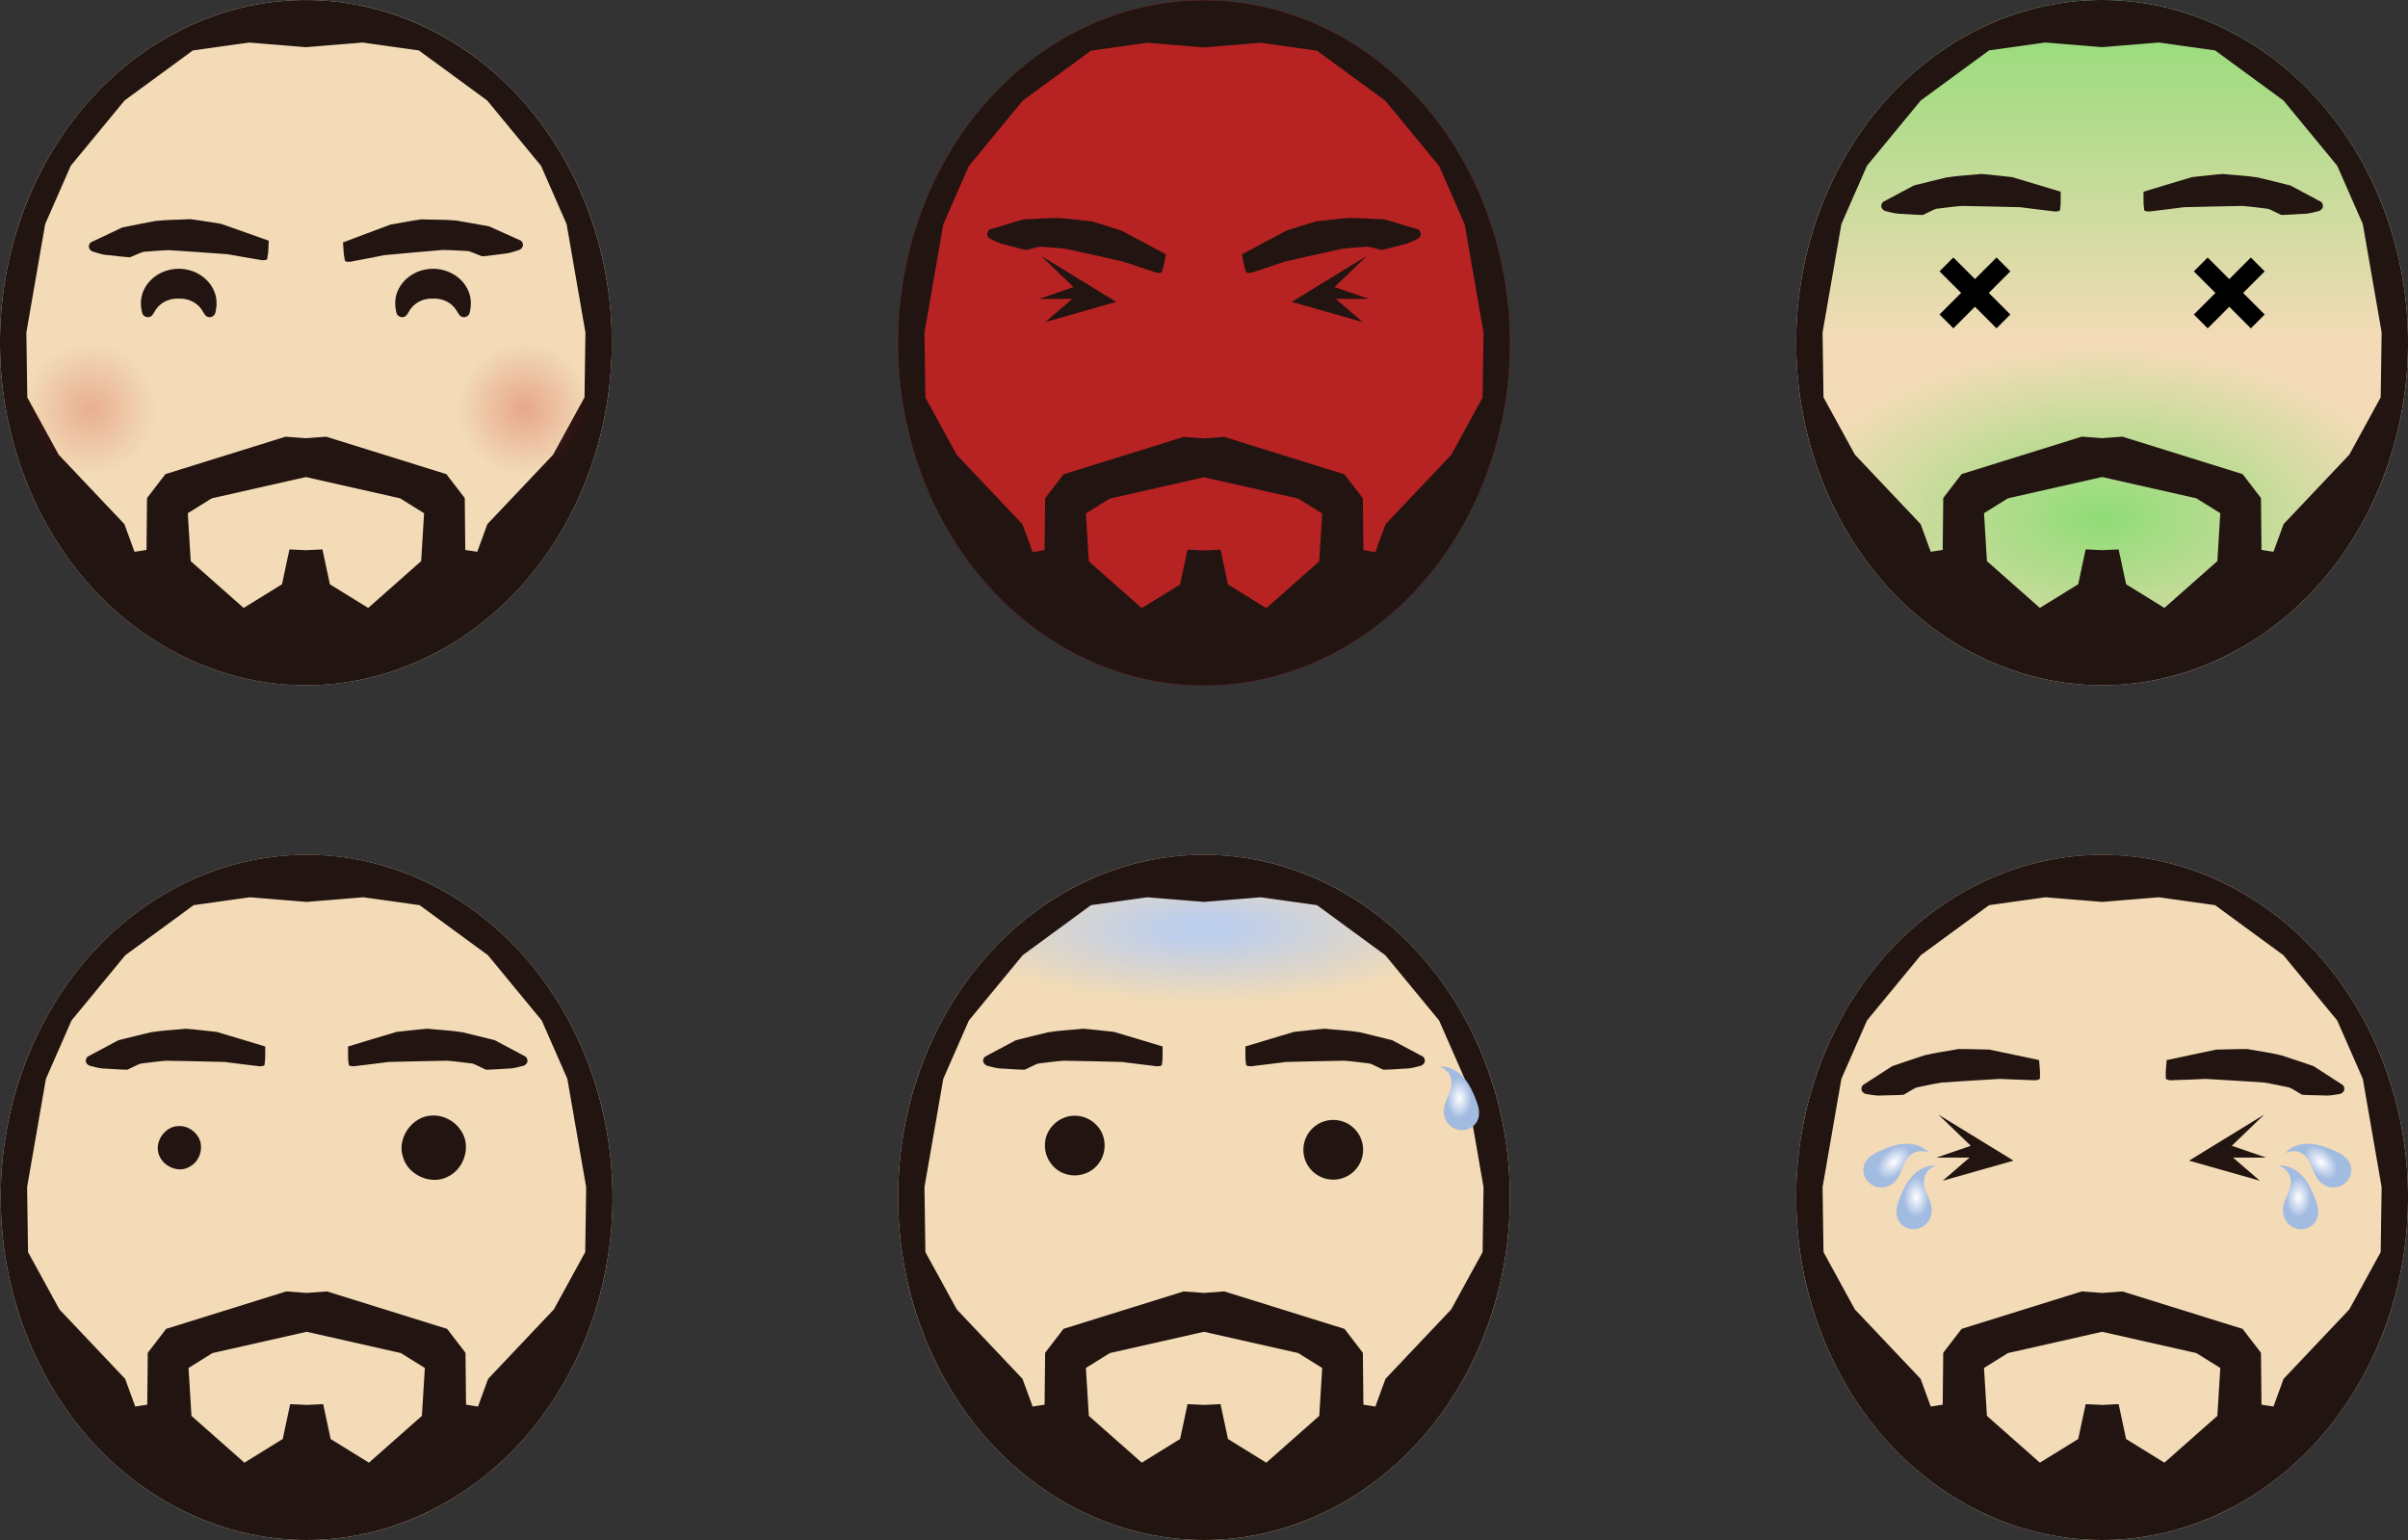 <?xml version="1.0" encoding="UTF-8" standalone="no"?>
<!-- Created with Inkscape (http://www.inkscape.org/) -->

<svg
   width="604.641mm"
   height="386.723mm"
   viewBox="0 0 604.641 386.723"
   version="1.1"
   id="svg834"
   inkscape:version="1.2.2 (732a01da63, 2022-12-09)"
   sodipodi:docname="mes_visages.svg"
   xml:space="preserve"
   inkscape:export-filename="mon_visage_V2.png"
   inkscape:export-xdpi="107.61"
   inkscape:export-ydpi="107.61"
   xmlns:inkscape="http://www.inkscape.org/namespaces/inkscape"
   xmlns:sodipodi="http://sodipodi.sourceforge.net/DTD/sodipodi-0.dtd"
   xmlns:xlink="http://www.w3.org/1999/xlink"
   xmlns="http://www.w3.org/2000/svg"
   xmlns:svg="http://www.w3.org/2000/svg"
   xmlns:rdf="http://www.w3.org/1999/02/22-rdf-syntax-ns#"
   xmlns:cc="http://creativecommons.org/ns#"
   xmlns:dc="http://purl.org/dc/elements/1.1/"><rect x="0" y="0" width="604.641" height="386.723" fill="#333333" stroke="none"/><defs
     id="defs828"><linearGradient
       inkscape:collect="always"
       id="linearGradient30496"><stop
         style="stop-color:#ffffff;stop-opacity:1;"
         offset="0"
         id="stop30492" /><stop
         style="stop-color:#a2bbe1;stop-opacity:1;"
         offset="0.633"
         id="stop30494" /></linearGradient><linearGradient
       inkscape:collect="always"
       id="linearGradient30490"><stop
         style="stop-color:#ffffff;stop-opacity:1;"
         offset="0"
         id="stop30486" /><stop
         style="stop-color:#a2bbe1;stop-opacity:1;"
         offset="0.633"
         id="stop30488" /></linearGradient><linearGradient
       inkscape:collect="always"
       id="linearGradient30484"><stop
         style="stop-color:#ffffff;stop-opacity:1;"
         offset="0"
         id="stop30480" /><stop
         style="stop-color:#a2bbe1;stop-opacity:1;"
         offset="0.633"
         id="stop30482" /></linearGradient><linearGradient
       inkscape:collect="always"
       id="linearGradient30478"><stop
         style="stop-color:#ffffff;stop-opacity:1;"
         offset="0"
         id="stop30474" /><stop
         style="stop-color:#a2bbe1;stop-opacity:1;"
         offset="0.633"
         id="stop30476" /></linearGradient><linearGradient
       inkscape:collect="always"
       id="linearGradient30090"><stop
         style="stop-color:#41dd44;stop-opacity:0.559;"
         offset="0"
         id="stop30086" /><stop
         style="stop-color:#41dd44;stop-opacity:0;"
         offset="1"
         id="stop30088" /></linearGradient><linearGradient
       inkscape:collect="always"
       id="linearGradient30043"><stop
         style="stop-color:#41dd44;stop-opacity:0.559;"
         offset="0"
         id="stop30039" /><stop
         style="stop-color:#41dd44;stop-opacity:0;"
         offset="1"
         id="stop30041" /></linearGradient><linearGradient
       inkscape:collect="always"
       id="linearGradient29305"><stop
         style="stop-color:#ffffff;stop-opacity:1;"
         offset="0"
         id="stop29301" /><stop
         style="stop-color:#a2bbe1;stop-opacity:1;"
         offset="0.633"
         id="stop29303" /></linearGradient><inkscape:path-effect
       effect="spiro"
       id="path-effect29299"
       is_visible="true"
       lpeversion="1" /><inkscape:path-effect
       effect="spiro"
       id="path-effect29295"
       is_visible="true"
       lpeversion="1" /><inkscape:path-effect
       effect="spiro"
       id="path-effect29239"
       is_visible="true"
       lpeversion="1" /><linearGradient
       inkscape:collect="always"
       id="linearGradient29127"><stop
         style="stop-color:#bdceeb;stop-opacity:1;"
         offset="0.145"
         id="stop29123" /><stop
         style="stop-color:#bdceeb;stop-opacity:0;"
         offset="1"
         id="stop29125" /></linearGradient><linearGradient
       inkscape:collect="always"
       id="linearGradient28282"><stop
         style="stop-color:#cc2428;stop-opacity:0.42;"
         offset="0"
         id="stop28278" /><stop
         style="stop-color:#cc2428;stop-opacity:0;"
         offset="1"
         id="stop28280" /></linearGradient><linearGradient
       inkscape:collect="always"
       id="linearGradient28237"><stop
         style="stop-color:#cc2428;stop-opacity:0.356;"
         offset="0"
         id="stop28233" /><stop
         style="stop-color:#cc2428;stop-opacity:0;"
         offset="1"
         id="stop28235" /></linearGradient><inkscape:path-effect
       effect="spiro"
       id="path-effect11742"
       is_visible="true"
       lpeversion="1" /><inkscape:path-effect
       effect="spiro"
       id="path-effect11574"
       is_visible="true"
       lpeversion="1" /><inkscape:path-effect
       effect="spiro"
       id="path-effect10844"
       is_visible="true"
       lpeversion="1" /><inkscape:path-effect
       effect="spiro"
       id="path-effect10840"
       is_visible="true"
       lpeversion="1" /><inkscape:path-effect
       effect="spiro"
       id="path-effect11742-9"
       is_visible="true"
       lpeversion="1" /><radialGradient
       inkscape:collect="always"
       xlink:href="#linearGradient28237"
       id="radialGradient28241"
       cx="580.949"
       cy="-55.14"
       fx="580.949"
       fy="-55.14"
       r="5.987"
       gradientUnits="userSpaceOnUse"
       gradientTransform="matrix(2.768,0,0,2.768,-945.846,80.806)" /><radialGradient
       inkscape:collect="always"
       xlink:href="#linearGradient28282"
       id="radialGradient28241-1"
       cx="580.949"
       cy="-55.14"
       fx="580.949"
       fy="-55.14"
       r="5.987"
       gradientUnits="userSpaceOnUse"
       gradientTransform="matrix(2.768,0,0,2.768,-836.825,80.806)" /><radialGradient
       inkscape:collect="always"
       xlink:href="#linearGradient29127"
       id="radialGradient29129"
       cx="1393.129"
       cy="-152.852"
       fx="1393.129"
       fy="-152.852"
       r="63.192"
       gradientTransform="matrix(1,0,0,0.294,-451.022,106.709)"
       gradientUnits="userSpaceOnUse" /><radialGradient
       inkscape:collect="always"
       xlink:href="#linearGradient30478"
       id="radialGradient29307"
       cx="1457.218"
       cy="-110.255"
       fx="1457.218"
       fy="-110.255"
       r="4.972"
       gradientTransform="matrix(1,0,0,1.606,-451.022,281.453)"
       gradientUnits="userSpaceOnUse" /><radialGradient
       inkscape:collect="always"
       xlink:href="#linearGradient29305"
       id="radialGradient29307-9"
       cx="1457.218"
       cy="-110.255"
       fx="1457.218"
       fy="-110.255"
       r="4.972"
       gradientTransform="matrix(1,0,0,1.606,-240.306,306.313)"
       gradientUnits="userSpaceOnUse" /><inkscape:path-effect
       effect="spiro"
       id="path-effect29299-9"
       is_visible="true"
       lpeversion="1" /><radialGradient
       inkscape:collect="always"
       xlink:href="#linearGradient30490"
       id="radialGradient29307-9-6"
       cx="1457.218"
       cy="-110.255"
       fx="1457.218"
       fy="-110.255"
       r="4.972"
       gradientTransform="matrix(-1,0,0,1.606,2578.154,306.317)"
       gradientUnits="userSpaceOnUse" /><inkscape:path-effect
       effect="spiro"
       id="path-effect29299-9-4"
       is_visible="true"
       lpeversion="1" /><radialGradient
       inkscape:collect="always"
       xlink:href="#linearGradient30484"
       id="radialGradient29307-9-6-7"
       cx="1457.218"
       cy="-110.255"
       fx="1457.218"
       fy="-110.255"
       r="4.972"
       gradientTransform="matrix(-0.707,-0.707,-1.136,1.136,2020.292,1275.884)"
       gradientUnits="userSpaceOnUse" /><inkscape:path-effect
       effect="spiro"
       id="path-effect29299-9-4-4"
       is_visible="true"
       lpeversion="1" /><radialGradient
       inkscape:collect="always"
       xlink:href="#linearGradient30496"
       id="radialGradient29307-9-6-7-4"
       cx="1457.218"
       cy="-110.255"
       fx="1457.218"
       fy="-110.255"
       r="4.972"
       gradientTransform="matrix(0.707,-0.707,1.136,1.136,317.556,1275.88)"
       gradientUnits="userSpaceOnUse" /><inkscape:path-effect
       effect="spiro"
       id="path-effect29299-9-4-4-6"
       is_visible="true"
       lpeversion="1" /><radialGradient
       inkscape:collect="always"
       xlink:href="#linearGradient30043"
       id="radialGradient30047"
       cx="1844.144"
       cy="-41.484"
       fx="1844.144"
       fy="-41.484"
       r="76.749"
       gradientTransform="matrix(1,0,0,0.549,-676.533,-18.738)"
       gradientUnits="userSpaceOnUse" /><linearGradient
       inkscape:collect="always"
       xlink:href="#linearGradient30090"
       id="linearGradient30084"
       x1="1802.036"
       y1="-129.327"
       x2="1886.252"
       y2="-129.327"
       gradientUnits="userSpaceOnUse"
       gradientTransform="rotate(90,1505.884,-467.6)" /></defs><sodipodi:namedview
     id="base"
     pagecolor="#ffffff"
     bordercolor="#666666"
     borderopacity="1.0"
     inkscape:pageopacity="0.0"
     inkscape:pageshadow="2"
     inkscape:zoom="0.5"
     inkscape:cx="842"
     inkscape:cy="797"
     inkscape:document-units="mm"
     inkscape:current-layer="layer1"
     showgrid="false"
     inkscape:window-width="2560"
     inkscape:window-height="1361"
     inkscape:window-x="-9"
     inkscape:window-y="-9"
     inkscape:window-maximized="1"
     inkscape:pagecheckerboard="true"
     fit-margin-top="0"
     fit-margin-left="0"
     fit-margin-right="0"
     fit-margin-bottom="0"
     inkscape:showpageshadow="0"
     inkscape:deskcolor="#d1d1d1"
     showguides="true"><sodipodi:guide
       position="-406.322,300.74"
       orientation="1,0"
       id="guide10277"
       inkscape:locked="false" /><sodipodi:guide
       position="-178.792,312.096"
       orientation="1,0"
       id="guide10304"
       inkscape:locked="false" /><sodipodi:guide
       position="-406.315,386.709"
       orientation="0,-1"
       id="guide10446"
       inkscape:locked="false" /><sodipodi:guide
       position="-406.3,214.65"
       orientation="0,-1"
       id="guide10448"
       inkscape:locked="false" /><sodipodi:guide
       position="-372.531,439.617"
       orientation="1,0"
       id="guide10836"
       inkscape:locked="false" /><sodipodi:guide
       position="1228.728,313.15"
       orientation="0,-1"
       id="guide11815"
       inkscape:locked="false" /><sodipodi:guide
       position="-210.72,313.15"
       orientation="1,0"
       id="guide11926"
       inkscape:locked="false" /><sodipodi:guide
       position="-146.864,313.15"
       orientation="1,0"
       id="guide11928"
       inkscape:locked="false" /><sodipodi:guide
       position="-372.723,324.786"
       orientation="0,-1"
       id="guide12743"
       inkscape:locked="false" /><sodipodi:guide
       position="76.996,313.15"
       orientation="1,0"
       id="guide26640"
       inkscape:locked="false" /><sodipodi:guide
       position="4.3502692e-05,300.675"
       orientation="1,0"
       id="guide27925"
       inkscape:locked="false" /><sodipodi:guide
       position="153.619,300.675"
       orientation="1,0"
       id="guide27927"
       inkscape:locked="false" /><sodipodi:guide
       position="225.511,300.623"
       orientation="1,0"
       id="guide28376"
       inkscape:locked="false" /><sodipodi:guide
       position="379.13,300.619"
       orientation="1,0"
       id="guide28378"
       inkscape:locked="false" /><sodipodi:guide
       position="302.321,300.619"
       orientation="1,0"
       id="guide28380"
       inkscape:locked="false" /><sodipodi:guide
       position="451.023,300.679"
       orientation="1,0"
       id="guide28662"
       inkscape:locked="false" /><sodipodi:guide
       position="527.832,300.679"
       orientation="1,0"
       id="guide28716"
       inkscape:locked="false" /><sodipodi:guide
       position="753.343,300.67"
       orientation="1,0"
       id="guide29044"
       inkscape:locked="false" /><sodipodi:guide
       position="978.854,300.665"
       orientation="1,0"
       id="guide29418"
       inkscape:locked="false" /><sodipodi:guide
       position="1204.365,300.665"
       orientation="1,0"
       id="guide29726"
       inkscape:locked="false" /><sodipodi:guide
       position="76.996,-7.814208e-06"
       orientation="0,-1"
       id="guide30500"
       inkscape:locked="false" /><sodipodi:guide
       position="76.996,172.068"
       orientation="0,-1"
       id="guide30502"
       inkscape:locked="false" /><sodipodi:guide
       position="604.641,300.684"
       orientation="1,0"
       id="guide30504"
       inkscape:locked="false" /><sodipodi:guide
       position="76.996,98.511"
       orientation="0,1"
       id="guide33668"
       inkscape:locked="false"
       inkscape:label=""
       inkscape:color="rgb(0,134,229)" /><sodipodi:guide
       position="-178.792,300.679"
       orientation="0,-1"
       id="guide36083"
       inkscape:locked="false" /></sodipodi:namedview><g
     inkscape:label="Calque 1"
     inkscape:groupmode="layer"
     id="layer1"
     transform="translate(-639.779,171.449)"><ellipse
       style="fill:#f2dbb6;fill-opacity:1;stroke:none;stroke-width:1;stroke-linecap:round;stroke-linejoin:round;stroke-miterlimit:20;stroke-dasharray:none;stroke-opacity:1;paint-order:stroke fill markers"
       id="path27981-9-7"
       cx="1167.611"
       cy="129.245"
       rx="76.809"
       ry="86.029"
       inkscape:export-filename="path27981-9-7.png"
       inkscape:export-xdpi="107.61"
       inkscape:export-ydpi="107.61" /><ellipse
       style="opacity:1;fill:#f2dbb6;fill-opacity:1;stroke:none;stroke-width:1;stroke-linecap:round;stroke-linejoin:round;stroke-miterlimit:20;stroke-dasharray:none;stroke-opacity:1;paint-order:stroke fill markers"
       id="path27981"
       cx="716.588"
       cy="-85.405"
       rx="76.809"
       ry="86.029" /><ellipse
       style="opacity:0.38;fill:#221411;fill-opacity:1;stroke:none;stroke-width:0.497;stroke-miterlimit:20;stroke-opacity:1;paint-order:stroke fill markers"
       id="path10582"
       cx="460.987"
       cy="129.24"
       rx="76.809"
       ry="86.034" /><path
       id="path10279"
       style="opacity:0.38;fill:#f2dbb6;fill-opacity:1;stroke:none;stroke-width:1;stroke-miterlimit:20;stroke-dasharray:none;stroke-opacity:1;paint-order:stroke fill markers"
       d="m 446.737,53.874 -14.127,1.984 -17.15,12.568 -13.513,16.395 -6.425,14.647 -4.725,27.214 0.236,16.3 7.882,14.394 16.504,17.439 2.539,6.949 3.007,-0.468 0.133,-13.029 4.615,-6.009 30.167,-9.402 5.108,0.378 5.108,-0.378 30.167,9.402 4.615,6.009 0.133,13.029 3.007,0.468 2.539,-6.949 16.504,-17.439 7.882,-14.394 0.236,-16.3 -4.725,-27.214 -6.425,-14.647 -13.513,-16.395 -17.15,-12.568 -14.127,-1.984 -14.251,1.168 z" /><path
       id="path10306"
       style="opacity:0.38;fill:#f2dbb6;fill-opacity:1;stroke:none;stroke-width:1;stroke-miterlimit:20;stroke-dasharray:none;stroke-opacity:1;paint-order:stroke fill markers"
       d="m 460.999,162.989 -23.653,5.345 -6.014,3.742 0.735,12.027 13.296,11.759 9.622,-5.946 1.871,-8.753 4.009,0.188 v 0.012 l 0.134,-0.006 0.133,0.006 v -0.012 l 4.009,-0.188 1.871,8.753 9.622,5.946 13.297,-11.759 0.735,-12.027 -6.014,-3.742 z" /><path
       id="path11740"
       style="opacity:0.38;fill:#221411;fill-opacity:1;stroke:none;stroke-width:0.519;stroke-miterlimit:20;stroke-opacity:1;paint-order:stroke fill markers"
       d="m 429.059,110.684 c -1.659,0.007 -3.313,0.418 -4.75,1.179 -1.437,0.761 -2.652,1.87 -3.488,3.183 -0.633,0.995 -1.051,2.107 -1.199,3.25 -0.143,1.106 -0.034,2.231 0.216,3.321 0.027,0.119 0.056,0.237 0.102,0.351 0.098,0.243 0.275,0.46 0.502,0.615 0.227,0.155 0.504,0.248 0.787,0.262 0.296,0.015 0.597,-0.057 0.841,-0.21 0.294,-0.185 0.49,-0.474 0.663,-0.76 0.191,-0.316 0.367,-0.64 0.574,-0.947 0.597,-0.885 1.457,-1.618 2.463,-2.099 1.006,-0.481 2.155,-0.707 3.288,-0.649 1.133,-0.059 2.282,0.168 3.288,0.649 1.006,0.481 1.867,1.214 2.463,2.099 0.207,0.307 0.383,0.631 0.574,0.947 0.173,0.286 0.369,0.575 0.663,0.76 0.244,0.154 0.546,0.225 0.841,0.21 0.283,-0.014 0.56,-0.107 0.787,-0.262 0.227,-0.155 0.404,-0.372 0.502,-0.615 0.046,-0.114 0.075,-0.232 0.102,-0.351 0.25,-1.09 0.359,-2.215 0.216,-3.321 -0.147,-1.144 -0.565,-2.256 -1.199,-3.25 -0.836,-1.314 -2.051,-2.423 -3.488,-3.183 -1.437,-0.761 -3.091,-1.171 -4.75,-1.179 z" /><path
       id="path11740-7"
       style="opacity:0.38;fill:#221411;fill-opacity:1;stroke:none;stroke-width:0.519;stroke-miterlimit:20;stroke-opacity:1;paint-order:stroke fill markers"
       d="m 492.915,110.684 c -1.659,0.007 -3.313,0.418 -4.75,1.179 -1.437,0.761 -2.652,1.87 -3.488,3.183 -0.633,0.995 -1.051,2.107 -1.199,3.25 -0.143,1.106 -0.034,2.231 0.216,3.321 0.027,0.119 0.056,0.237 0.102,0.351 0.098,0.243 0.275,0.46 0.502,0.615 0.227,0.155 0.504,0.248 0.787,0.262 0.296,0.015 0.597,-0.057 0.841,-0.21 0.294,-0.185 0.49,-0.474 0.663,-0.76 0.191,-0.316 0.367,-0.64 0.574,-0.947 0.597,-0.885 1.457,-1.618 2.463,-2.099 1.006,-0.481 2.155,-0.707 3.288,-0.649 1.133,-0.059 2.282,0.168 3.288,0.649 1.006,0.481 1.867,1.214 2.463,2.099 0.207,0.307 0.383,0.631 0.574,0.947 0.173,0.286 0.369,0.575 0.663,0.76 0.244,0.154 0.546,0.225 0.841,0.21 0.283,-0.014 0.56,-0.107 0.787,-0.262 0.227,-0.155 0.404,-0.372 0.502,-0.615 0.046,-0.114 0.075,-0.232 0.102,-0.351 0.25,-1.09 0.359,-2.215 0.216,-3.321 -0.147,-1.144 -0.565,-2.256 -1.199,-3.25 -0.836,-1.314 -2.051,-2.423 -3.488,-3.183 -1.437,-0.761 -3.091,-1.171 -4.75,-1.179 z" /><path
       style="opacity:0.38;fill:#221411;fill-opacity:1;stroke:none;stroke-width:1.497;stroke-miterlimit:20;stroke-dasharray:none;stroke-opacity:1;paint-order:stroke fill markers"
       d="m 470.295,104.071 c 3.983,-1.488 7.955,-3.021 11.946,-4.481 2.557,-0.424 5.106,-0.945 7.667,-1.309 2.936,0.113 5.885,0.017 8.81,0.299 2.753,0.491 5.524,0.923 8.265,1.451 2.68,1.207 5.36,2.413 8.041,3.62 0.42,0.418 0.624,0.992 0.369,1.543 -0.296,0.559 -0.799,0.817 -1.402,0.933 -1.151,0.397 -2.309,0.757 -3.533,0.821 -1.746,0.19 -3.509,0.505 -5.245,0.617 -1.149,-0.418 -2.264,-0.997 -3.435,-1.315 -2.156,-0.077 -4.314,-0.29 -6.468,-0.282 -4.862,0.441 -9.735,0.804 -14.589,1.294 -2.915,0.551 -5.826,1.166 -8.743,1.678 -0.579,-0.042 -1.316,0.107 -1.258,-0.703 -0.334,-1.351 -0.265,-2.787 -0.424,-4.168 z"
       id="path12656" /><path
       style="opacity:0.38;fill:#221411;fill-opacity:1;stroke:none;stroke-width:1.497;stroke-miterlimit:20;stroke-dasharray:none;stroke-opacity:1;paint-order:stroke fill markers"
       d="m 451.675,103.643 c -4.011,-1.412 -8.011,-2.869 -12.029,-4.253 -2.564,-0.375 -5.123,-0.848 -7.691,-1.163 -2.933,0.169 -5.884,0.128 -8.803,0.466 -2.743,0.543 -5.505,1.027 -8.236,1.608 -2.657,1.257 -5.314,2.514 -7.971,3.772 -0.412,0.426 -0.605,1.004 -0.34,1.55 0.306,0.553 0.815,0.802 1.419,0.906 1.158,0.375 2.323,0.714 3.548,0.754 1.75,0.157 3.518,0.438 5.256,0.518 1.141,-0.44 2.244,-1.04 3.409,-1.38 2.154,-0.118 4.308,-0.371 6.462,-0.404 4.869,0.349 9.748,0.62 14.611,1.018 2.925,0.496 5.847,1.056 8.774,1.512 0.578,-0.053 1.318,0.082 1.245,-0.727 0.309,-1.357 0.212,-2.791 0.345,-4.176 z"
       id="path12656-5" /><path
       id="path10582-0"
       style="fill:#221411;fill-opacity:1;stroke:none;stroke-width:0.497;stroke-miterlimit:20;stroke-opacity:1;paint-order:stroke fill markers"
       d="m 716.588,-171.434 a 76.809,86.034 0 0 0 -76.809,86.034 76.809,86.034 0 0 0 76.809,86.034 76.809,86.034 0 0 0 76.809,-86.034 76.809,86.034 0 0 0 -76.809,-86.034 z m -14.25,10.667 14.25,1.168 14.251,-1.168 14.127,1.984 17.15,12.568 13.513,16.395 6.425,14.647 4.725,27.214 -0.236,16.3 -7.882,14.394 -16.504,17.439 -2.539,6.949 -3.007,-0.468 -0.133,-13.029 -4.615,-6.009 -30.167,-9.402 -5.108,0.378 -5.108,-0.378 -30.167,9.402 -4.615,6.009 -0.133,13.029 -3.007,0.468 -2.539,-6.949 -16.504,-17.439 -7.882,-14.394 -0.236,-16.3 4.725,-27.214 6.425,-14.647 13.513,-16.395 17.15,-12.568 z m 14.262,109.115 23.653,5.345 6.014,3.742 -0.735,12.027 -13.297,11.759 -9.622,-5.946 -1.871,-8.753 -4.009,0.188 v 0.012 l -0.133,-0.006 -0.134,0.006 v -0.012 l -4.009,-0.188 -1.871,8.753 -9.622,5.946 -13.296,-11.759 -0.735,-12.027 6.014,-3.742 z" /><path
       id="path11740-9"
       style="fill:#221411;fill-opacity:1;stroke:none;stroke-width:0.519;stroke-miterlimit:20;stroke-opacity:1;paint-order:stroke fill markers"
       d="m 684.661,-103.958 c -1.659,0.007 -3.313,0.418 -4.75,1.179 -1.437,0.761 -2.652,1.87 -3.488,3.183 -0.633,0.995 -1.051,2.107 -1.199,3.25 -0.143,1.106 -0.034,2.231 0.216,3.321 0.027,0.119 0.056,0.237 0.102,0.351 0.098,0.243 0.275,0.46 0.502,0.615 0.227,0.155 0.504,0.248 0.787,0.262 0.296,0.015 0.597,-0.057 0.841,-0.21 0.294,-0.185 0.49,-0.474 0.663,-0.76 0.191,-0.316 0.367,-0.64 0.574,-0.947 0.597,-0.885 1.457,-1.618 2.463,-2.099 1.006,-0.481 2.155,-0.707 3.288,-0.649 1.133,-0.059 2.282,0.168 3.288,0.649 1.006,0.481 1.867,1.214 2.463,2.099 0.207,0.307 0.383,0.631 0.574,0.947 0.173,0.286 0.369,0.575 0.663,0.76 0.244,0.154 0.546,0.225 0.841,0.21 0.283,-0.014 0.56,-0.107 0.787,-0.262 0.227,-0.155 0.404,-0.372 0.502,-0.615 0.046,-0.114 0.075,-0.232 0.102,-0.351 0.25,-1.09 0.359,-2.215 0.216,-3.321 -0.147,-1.144 -0.565,-2.256 -1.199,-3.25 -0.836,-1.314 -2.051,-2.423 -3.488,-3.183 -1.437,-0.761 -3.091,-1.171 -4.75,-1.179 z" /><path
       id="path11740-7-6"
       style="fill:#221411;fill-opacity:1;stroke:none;stroke-width:0.519;stroke-miterlimit:20;stroke-opacity:1;paint-order:stroke fill markers"
       d="m 748.516,-103.958 c -1.659,0.007 -3.313,0.418 -4.75,1.179 -1.437,0.761 -2.652,1.87 -3.488,3.183 -0.633,0.995 -1.051,2.107 -1.199,3.25 -0.143,1.106 -0.034,2.231 0.216,3.321 0.027,0.119 0.056,0.237 0.102,0.351 0.098,0.243 0.275,0.46 0.502,0.615 0.227,0.155 0.504,0.248 0.787,0.262 0.296,0.015 0.597,-0.057 0.841,-0.21 0.294,-0.185 0.49,-0.474 0.663,-0.76 0.191,-0.316 0.367,-0.64 0.574,-0.947 0.597,-0.885 1.457,-1.618 2.463,-2.099 1.006,-0.481 2.155,-0.707 3.288,-0.649 1.133,-0.059 2.282,0.168 3.288,0.649 1.006,0.481 1.867,1.214 2.463,2.099 0.207,0.307 0.383,0.631 0.574,0.947 0.173,0.286 0.369,0.575 0.663,0.76 0.244,0.154 0.546,0.225 0.841,0.21 0.283,-0.014 0.56,-0.107 0.787,-0.262 0.227,-0.155 0.404,-0.372 0.502,-0.615 0.046,-0.114 0.075,-0.232 0.102,-0.351 0.25,-1.09 0.359,-2.215 0.216,-3.321 -0.147,-1.144 -0.565,-2.256 -1.199,-3.25 -0.836,-1.314 -2.051,-2.423 -3.488,-3.183 -1.437,-0.761 -3.091,-1.171 -4.75,-1.179 z" /><path
       style="fill:#221411;fill-opacity:1;stroke:none;stroke-width:1.497;stroke-miterlimit:20;stroke-dasharray:none;stroke-opacity:1;paint-order:stroke fill markers"
       d="m 725.897,-110.57 c 3.983,-1.488 7.955,-3.021 11.946,-4.481 2.557,-0.424 5.106,-0.945 7.667,-1.309 2.936,0.113 5.885,0.017 8.81,0.299 2.753,0.491 5.524,0.923 8.265,1.451 2.68,1.207 5.36,2.413 8.041,3.62 0.42,0.418 0.624,0.992 0.369,1.543 -0.296,0.559 -0.799,0.817 -1.402,0.933 -1.151,0.397 -2.309,0.757 -3.533,0.821 -1.746,0.19 -3.509,0.505 -5.245,0.617 -1.149,-0.418 -2.264,-0.997 -3.435,-1.315 -2.156,-0.077 -4.314,-0.29 -6.468,-0.282 -4.862,0.441 -9.735,0.804 -14.589,1.294 -2.915,0.551 -5.826,1.166 -8.743,1.678 -0.579,-0.042 -1.316,0.107 -1.258,-0.703 -0.334,-1.351 -0.265,-2.787 -0.424,-4.168 z"
       id="path12656-51" /><path
       style="fill:#221411;fill-opacity:1;stroke:none;stroke-width:1.497;stroke-miterlimit:20;stroke-dasharray:none;stroke-opacity:1;paint-order:stroke fill markers"
       d="m 707.276,-110.998 c -4.011,-1.412 -8.011,-2.869 -12.029,-4.253 -2.564,-0.375 -5.123,-0.848 -7.691,-1.163 -2.933,0.169 -5.884,0.128 -8.803,0.466 -2.743,0.543 -5.505,1.027 -8.236,1.608 -2.657,1.257 -5.314,2.514 -7.971,3.772 -0.412,0.426 -0.605,1.004 -0.34,1.55 0.306,0.553 0.815,0.802 1.419,0.906 1.158,0.375 2.323,0.714 3.548,0.754 1.75,0.157 3.518,0.438 5.256,0.518 1.141,-0.44 2.244,-1.04 3.409,-1.38 2.154,-0.118 4.308,-0.371 6.462,-0.404 4.869,0.349 9.748,0.62 14.611,1.018 2.925,0.496 5.847,1.056 8.774,1.512 0.578,-0.053 1.318,0.082 1.245,-0.727 0.309,-1.357 0.212,-2.791 0.345,-4.176 z"
       id="path12656-5-5" /><g
       id="g28286"
       transform="translate(0.182,3.056)"
       style="stroke:none;stroke-opacity:1"><circle
         style="opacity:0.687;fill:url(#radialGradient28241);fill-opacity:1;stroke:none;stroke-width:2.768;stroke-linecap:round;stroke-linejoin:round;stroke-miterlimit:20;stroke-dasharray:none;stroke-opacity:1;paint-order:stroke fill markers"
         id="path28052"
         cx="662.085"
         cy="-71.809"
         r="16.57" /><circle
         style="opacity:0.687;fill:url(#radialGradient28241-1);fill-opacity:1;stroke:none;stroke-width:2.768;stroke-linecap:round;stroke-linejoin:round;stroke-miterlimit:20;stroke-dasharray:none;stroke-opacity:1;paint-order:stroke fill markers"
         id="path28052-2"
         cx="771.107"
         cy="-71.809"
         r="16.57" /></g><ellipse
       style="fill:#b72222;fill-opacity:1;stroke:none;stroke-width:1;stroke-linecap:round;stroke-linejoin:round;stroke-miterlimit:20;stroke-dasharray:none;stroke-opacity:1;paint-order:stroke fill markers"
       id="path27981-1"
       cx="942.1"
       cy="-85.349"
       rx="76.809"
       ry="86.029" /><path
       id="path10582-0-7"
       style="fill:#221411;fill-opacity:1;stroke:none;stroke-width:0.497;stroke-miterlimit:20;stroke-opacity:1;paint-order:stroke fill markers"
       d="m 942.1,-171.378 a 76.809,86.034 0 0 0 -76.809,86.034 76.809,86.034 0 0 0 76.809,86.034 76.809,86.034 0 0 0 76.809,-86.034 76.809,86.034 0 0 0 -76.809,-86.034 z m -14.25,10.667 14.25,1.168 14.251,-1.168 14.127,1.984 17.15,12.568 13.513,16.395 6.425,14.647 4.725,27.214 -0.236,16.3 -7.882,14.394 -16.504,17.439 -2.539,6.949 -3.007,-0.468 -0.133,-13.029 -4.615,-6.009 -30.167,-9.402 -5.108,0.378 -5.108,-0.378 -30.167,9.402 -4.615,6.009 -0.133,13.029 -3.007,0.468 -2.539,-6.949 -16.504,-17.439 -7.882,-14.394 -0.236,-16.3 4.725,-27.214 6.425,-14.647 13.513,-16.395 17.15,-12.568 z m 14.262,109.115 23.653,5.345 6.014,3.742 -0.735,12.027 -13.297,11.759 -9.622,-5.946 -1.871,-8.753 -4.009,0.188 v 0.012 l -0.133,-0.006 -0.134,0.006 v -0.012 l -4.009,-0.188 -1.871,8.753 -9.622,5.946 -13.296,-11.759 -0.735,-12.027 6.014,-3.742 z" /><path
       style="fill:#221411;fill-opacity:1;stroke:none;stroke-width:1.497;stroke-miterlimit:20;stroke-dasharray:none;stroke-opacity:1;paint-order:stroke fill markers"
       d="m 951.609,-107.558 c 3.755,-1.996 7.492,-4.034 11.258,-6.004 2.479,-0.754 4.939,-1.604 7.431,-2.3 2.925,-0.272 5.837,-0.752 8.774,-0.856 2.793,0.127 5.597,0.193 8.384,0.359 2.815,0.846 5.63,1.692 8.445,2.538 0.471,0.36 0.749,0.902 0.568,1.482 -0.22,0.593 -0.686,0.915 -1.268,1.108 -1.089,0.544 -2.19,1.053 -3.396,1.276 -1.707,0.417 -3.413,0.959 -5.12,1.297 -1.194,-0.265 -2.374,-0.693 -3.578,-0.855 -2.147,0.205 -4.315,0.277 -6.449,0.567 -4.762,1.073 -9.546,2.07 -14.295,3.19 -2.818,0.928 -5.623,1.918 -8.449,2.806 -0.58,0.034 -1.291,0.278 -1.34,-0.532 -0.508,-1.295 -0.627,-2.728 -0.965,-4.077 z"
       id="path12656-51-5" /><path
       style="fill:#221411;fill-opacity:1;stroke:none;stroke-width:1.497;stroke-miterlimit:20;stroke-dasharray:none;stroke-opacity:1;paint-order:stroke fill markers"
       d="m 932.567,-107.563 c -3.755,-1.995 -7.492,-4.033 -11.259,-6.002 -2.479,-0.754 -4.939,-1.604 -7.431,-2.298 -2.925,-0.271 -5.837,-0.752 -8.774,-0.854 -2.793,0.128 -5.597,0.194 -8.383,0.36 -2.815,0.846 -5.63,1.693 -8.444,2.539 -0.471,0.36 -0.748,0.902 -0.568,1.482 0.22,0.593 0.686,0.915 1.268,1.108 1.089,0.544 2.191,1.052 3.396,1.275 1.707,0.416 3.413,0.958 5.12,1.297 1.194,-0.265 2.374,-0.693 3.577,-0.856 2.147,0.205 4.315,0.276 6.45,0.565 4.763,1.072 9.546,2.068 14.296,3.188 2.818,0.927 5.624,1.917 8.449,2.805 0.58,0.034 1.291,0.278 1.339,-0.532 0.508,-1.296 0.627,-2.728 0.964,-4.077 z"
       id="path12656-5-5-2" /><path
       style="opacity:1;fill:#221411;fill-opacity:1;stroke:none;stroke-width:1;stroke-linecap:round;stroke-linejoin:round;stroke-miterlimit:20;stroke-dasharray:none;stroke-opacity:1;paint-order:stroke fill markers"
       d="m 964.137,-95.634 17.778,5.046 -6.74,-5.811 8.336,0.007 -8.645,-2.968 8.139,-7.836 z"
       id="path28436" /><path
       style="fill:#221411;fill-opacity:1;stroke:none;stroke-width:1;stroke-linecap:round;stroke-linejoin:round;stroke-miterlimit:20;stroke-dasharray:none;stroke-opacity:1;paint-order:stroke fill markers"
       d="m 920.062,-95.634 -17.778,5.046 6.74,-5.811 -8.336,0.007 8.645,-2.968 -8.139,-7.836 z"
       id="path28436-0" /><rect
       style="fill:#b72222;fill-opacity:1;stroke:none;stroke-width:1;stroke-linecap:round;stroke-linejoin:round;stroke-miterlimit:20;stroke-dasharray:none;stroke-opacity:1;paint-order:stroke fill markers"
       id="rect28660-7-6"
       width="71.893"
       height="172.059"
       x="1920.893"
       y="-169.621" /><ellipse
       style="fill:#f2dbb6;fill-opacity:1;stroke:none;stroke-width:1;stroke-linecap:round;stroke-linejoin:round;stroke-miterlimit:20;stroke-dasharray:none;stroke-opacity:1;paint-order:stroke fill markers"
       id="path27981-9"
       cx="716.775"
       cy="129.245"
       rx="76.809"
       ry="86.029" /><path
       id="path28925-5"
       style="fill:#221411;fill-opacity:1;stroke:none;stroke-width:1.013;stroke-linecap:round;stroke-linejoin:round;stroke-miterlimit:20;stroke-dasharray:none;stroke-opacity:1;paint-order:stroke fill markers"
       d="m 748.158,108.701 c -4.961,0.162 -8.838,5.805 -7.165,10.49 1.319,4.584 7.288,7.14 11.459,4.727 4.041,-2.023 5.712,-7.846 2.992,-11.562 -1.553,-2.387 -4.437,-3.857 -7.286,-3.655 z" /><path
       style="fill:#221411;fill-opacity:1;stroke:none;stroke-width:1.497;stroke-miterlimit:20;stroke-dasharray:none;stroke-opacity:1;paint-order:stroke fill markers"
       d="m 727.162,91.35 c 4.074,-1.218 8.139,-2.481 12.219,-3.67 2.579,-0.252 5.158,-0.601 7.738,-0.792 2.921,0.31 5.871,0.411 8.771,0.888 2.714,0.675 5.449,1.291 8.149,2.002 2.593,1.383 5.187,2.767 7.78,4.15 0.391,0.446 0.556,1.032 0.265,1.565 -0.332,0.538 -0.852,0.762 -1.461,0.837 -1.175,0.319 -2.355,0.601 -3.58,0.583 -1.755,0.073 -3.535,0.268 -5.275,0.264 -1.119,-0.494 -2.192,-1.146 -3.339,-1.543 -2.146,-0.222 -4.285,-0.578 -6.435,-0.714 -4.88,0.115 -9.767,0.15 -14.643,0.314 -2.945,0.355 -5.891,0.773 -8.836,1.089 -0.575,-0.081 -1.32,0.018 -1.208,-0.785 -0.243,-1.37 -0.078,-2.798 -0.144,-4.187 z"
       id="path12656-8" /><path
       style="fill:#221411;fill-opacity:1;stroke:none;stroke-width:1.497;stroke-miterlimit:20;stroke-dasharray:none;stroke-opacity:1;paint-order:stroke fill markers"
       d="m 706.391,91.351 c -4.074,-1.218 -8.139,-2.481 -12.219,-3.67 -2.579,-0.252 -5.158,-0.601 -7.738,-0.792 -2.922,0.31 -5.871,0.411 -8.771,0.888 -2.713,0.675 -5.449,1.291 -8.149,2.002 -2.593,1.383 -5.187,2.767 -7.78,4.15 -0.391,0.446 -0.556,1.032 -0.265,1.565 0.332,0.538 0.852,0.762 1.461,0.837 1.175,0.319 2.355,0.601 3.58,0.583 1.755,0.073 3.535,0.268 5.275,0.264 1.119,-0.494 2.192,-1.146 3.339,-1.543 2.146,-0.222 4.285,-0.578 6.435,-0.714 4.88,0.115 9.767,0.15 14.643,0.314 2.945,0.355 5.891,0.773 8.836,1.089 0.575,-0.081 1.32,0.018 1.208,-0.785 0.243,-1.37 0.078,-2.798 0.143,-4.187 z"
       id="path12656-5-7" /><path
       id="path28925"
       style="opacity:1;fill:#221411;fill-opacity:1;stroke:none;stroke-width:1.013;stroke-linecap:round;stroke-linejoin:round;stroke-miterlimit:20;stroke-dasharray:none;stroke-opacity:1;paint-order:stroke fill markers"
       d="m 684.527,111.338 c -3.575,0.09 -6.28,4.4 -4.66,7.633 1.24,2.696 4.895,4.167 7.522,2.565 2.759,-1.402 3.821,-5.39 1.888,-7.879 -1.062,-1.501 -2.901,-2.448 -4.75,-2.318 z" /><path
       id="path10582-0-78"
       style="fill:#221411;fill-opacity:1;stroke:none;stroke-width:0.497;stroke-miterlimit:20;stroke-opacity:1;paint-order:stroke fill markers"
       d="m 716.775,43.207 a 76.809,86.034 0 0 0 -76.809,86.034 76.809,86.034 0 0 0 76.809,86.034 76.809,86.034 0 0 0 76.809,-86.034 76.809,86.034 0 0 0 -76.809,-86.034 z m -14.25,10.667 14.25,1.168 14.251,-1.168 14.127,1.984 17.15,12.568 13.513,16.395 6.425,14.647 4.725,27.214 -0.236,16.3 -7.882,14.394 -16.504,17.439 -2.539,6.949 -3.007,-0.468 -0.133,-13.029 -4.615,-6.009 -30.167,-9.402 -5.108,0.378 -5.108,-0.378 -30.167,9.402 -4.615,6.009 -0.133,13.029 -3.007,0.468 -2.539,-6.949 -16.504,-17.439 -7.882,-14.394 -0.236,-16.3 4.725,-27.214 6.426,-14.647 13.513,-16.395 17.15,-12.568 z m 14.262,109.115 23.653,5.345 6.013,3.742 -0.735,12.027 -13.297,11.759 -9.622,-5.946 -1.871,-8.753 -4.009,0.188 v 0.012 l -0.133,-0.006 -0.134,0.006 v -0.012 l -4.009,-0.188 -1.871,8.753 -9.622,5.946 -13.296,-11.759 -0.735,-12.027 6.014,-3.742 z" /><ellipse
       style="fill:#f2dbb6;fill-opacity:1;stroke:none;stroke-width:1;stroke-linecap:round;stroke-linejoin:round;stroke-miterlimit:20;stroke-dasharray:none;stroke-opacity:1;paint-order:stroke fill markers"
       id="path27981-9-9"
       cx="942.1"
       cy="129.245"
       rx="76.809"
       ry="86.029" /><path
       id="path27981-9-9-6"
       style="fill:url(#radialGradient29129);fill-opacity:1;stroke:none;stroke-width:1;stroke-linecap:round;stroke-linejoin:round;stroke-miterlimit:20;stroke-dasharray:none;stroke-opacity:1;paint-order:stroke fill markers"
       d="m 942.1,43.211 a 76.809,86.029 0 0 0 -63.185,37.146 h 126.385 a 76.809,86.029 0 0 0 -63.199,-37.146 z" /><path
       style="fill:#221411;fill-opacity:1;stroke:none;stroke-width:1.497;stroke-miterlimit:20;stroke-dasharray:none;stroke-opacity:1;paint-order:stroke fill markers"
       d="m 952.486,91.35 c 4.074,-1.218 8.139,-2.481 12.219,-3.67 2.579,-0.252 5.158,-0.601 7.738,-0.792 2.921,0.31 5.871,0.411 8.771,0.888 2.714,0.675 5.449,1.291 8.149,2.002 2.593,1.383 5.187,2.767 7.78,4.15 0.391,0.446 0.556,1.032 0.265,1.565 -0.332,0.538 -0.852,0.762 -1.461,0.837 -1.175,0.319 -2.355,0.601 -3.58,0.583 -1.755,0.073 -3.535,0.268 -5.275,0.264 -1.119,-0.494 -2.192,-1.146 -3.339,-1.543 -2.146,-0.222 -4.285,-0.578 -6.435,-0.714 -4.88,0.115 -9.767,0.15 -14.643,0.314 -2.945,0.355 -5.891,0.773 -8.836,1.089 -0.575,-0.081 -1.32,0.018 -1.208,-0.785 -0.243,-1.37 -0.078,-2.798 -0.144,-4.187 z"
       id="path12656-8-9" /><path
       style="fill:#221411;fill-opacity:1;stroke:none;stroke-width:1.497;stroke-miterlimit:20;stroke-dasharray:none;stroke-opacity:1;paint-order:stroke fill markers"
       d="m 931.715,91.351 c -4.074,-1.218 -8.139,-2.481 -12.219,-3.67 -2.579,-0.252 -5.158,-0.601 -7.738,-0.792 -2.922,0.31 -5.871,0.411 -8.771,0.888 -2.713,0.675 -5.449,1.291 -8.149,2.002 -2.593,1.383 -5.187,2.767 -7.78,4.15 -0.391,0.446 -0.556,1.032 -0.265,1.565 0.332,0.538 0.852,0.762 1.461,0.837 1.175,0.319 2.355,0.601 3.58,0.583 1.755,0.073 3.535,0.268 5.275,0.264 1.119,-0.494 2.192,-1.146 3.339,-1.543 2.146,-0.222 4.285,-0.578 6.435,-0.714 4.88,0.115 9.767,0.15 14.643,0.314 2.945,0.355 5.891,0.773 8.836,1.089 0.575,-0.081 1.32,0.018 1.208,-0.785 0.243,-1.37 0.078,-2.798 0.143,-4.187 z"
       id="path12656-5-7-3" /><circle
       style="fill:#221411;fill-opacity:1;stroke:none;stroke-width:1.169;stroke-linecap:round;stroke-linejoin:round;stroke-miterlimit:20;stroke-dasharray:none;stroke-opacity:1;paint-order:stroke fill markers"
       id="path28925-5-2"
       cx="974.552"
       cy="117.286"
       r="7.5" /><path
       id="path28925-9"
       style="fill:#221411;fill-opacity:1;stroke:none;stroke-width:1.006;stroke-linecap:round;stroke-linejoin:round;stroke-miterlimit:20;stroke-dasharray:none;stroke-opacity:1;paint-order:stroke fill markers"
       d="m 909.067,108.752 c -3.436,0.244 -6.492,3.091 -6.854,6.535 -0.476,3.393 1.67,6.944 4.945,8.012 3.126,1.142 6.93,-0.075 8.718,-2.904 1.878,-2.72 1.668,-6.674 -0.591,-9.112 -1.533,-1.75 -3.892,-2.737 -6.219,-2.531 z" /><path
       id="path10582-0-78-9"
       style="fill:#221411;fill-opacity:1;stroke:none;stroke-width:0.497;stroke-miterlimit:20;stroke-opacity:1;paint-order:stroke fill markers"
       d="m 942.1,43.207 a 76.809,86.034 0 0 0 -76.809,86.033 76.809,86.034 0 0 0 76.809,86.034 76.809,86.034 0 0 0 76.809,-86.034 76.809,86.034 0 0 0 -76.809,-86.033 z m -14.25,10.667 14.25,1.168 14.251,-1.168 14.127,1.984 17.15,12.568 13.513,16.395 6.425,14.647 4.725,27.214 -0.236,16.3 -7.882,14.394 -16.504,17.439 -2.539,6.949 -3.007,-0.468 -0.133,-13.029 -4.615,-6.009 -30.167,-9.402 -5.108,0.378 -5.108,-0.378 -30.167,9.402 -4.615,6.009 -0.133,13.029 -3.007,0.468 -2.539,-6.949 -16.504,-17.439 -7.882,-14.394 -0.236,-16.3 4.725,-27.214 6.426,-14.647 13.513,-16.395 17.15,-12.568 z m 14.262,109.115 23.653,5.345 6.013,3.742 -0.735,12.027 -13.297,11.759 -9.622,-5.946 -1.871,-8.753 -4.009,0.188 v 0.012 l -0.133,-0.006 -0.134,0.006 v -0.012 l -4.009,-0.188 -1.871,8.753 -9.622,5.946 -13.296,-11.759 -0.735,-12.027 6.014,-3.742 z" /><path
       style="opacity:1;fill:url(#radialGradient29307);fill-opacity:1;stroke:none;stroke-width:0.551;stroke-linecap:round;stroke-linejoin:round;stroke-miterlimit:20;stroke-dasharray:none;stroke-opacity:1;paint-order:stroke fill markers"
       d="m 1001.224,96.415 c 0.818,0.234 1.561,0.723 2.1,1.381 0.539,0.658 0.872,1.483 0.941,2.331 0.102,1.261 -0.362,2.494 -0.858,3.658 -0.495,1.164 -1.037,2.347 -1.101,3.61 -0.056,1.093 0.266,2.204 0.911,3.087 0.645,0.884 1.611,1.531 2.678,1.774 1.067,0.243 2.224,0.077 3.171,-0.472 0.947,-0.549 1.669,-1.478 1.952,-2.534 0.205,-0.768 0.183,-1.584 0.035,-2.365 -0.148,-0.781 -0.418,-1.533 -0.705,-2.275 -0.706,-1.826 -1.535,-3.635 -2.782,-5.144 -1.248,-1.509 -2.963,-2.707 -4.899,-3.001 -0.477,-0.072 -0.962,-0.09 -1.443,-0.051 z"
       id="path29297"
       inkscape:path-effect="#path-effect29299"
       inkscape:original-d="m 1001.2238,96.415151 c -0.4813,-0.0174 2.0278,2.47456 3.0414,3.711609 1.0137,1.23706 -1.3058,4.84587 -1.9589,7.26859 -0.6531,2.42272 5.8082,1.23734 8.712,1.85579 2.9039,0.61845 -0.4466,-3.09286 -0.6701,-4.6395 -0.2236,-1.54665 -5.1205,-5.429809 -7.681,-8.144939 -2.5605,-2.71512 -0.9621,-0.0342 -1.4434,-0.0515 z" /><path
       style="fill:url(#radialGradient29307-9);fill-opacity:1;stroke:none;stroke-width:0.551;stroke-linecap:round;stroke-linejoin:round;stroke-miterlimit:20;stroke-dasharray:none;stroke-opacity:1;paint-order:stroke fill markers"
       d="m 1211.94,121.275 c 0.818,0.234 1.561,0.723 2.1,1.381 0.539,0.658 0.872,1.483 0.941,2.331 0.102,1.261 -0.362,2.494 -0.858,3.658 -0.495,1.164 -1.037,2.347 -1.101,3.61 -0.056,1.093 0.266,2.204 0.911,3.087 0.645,0.884 1.611,1.531 2.678,1.774 1.067,0.244 2.224,0.077 3.171,-0.472 0.947,-0.549 1.669,-1.478 1.952,-2.534 0.205,-0.768 0.183,-1.584 0.035,-2.365 -0.148,-0.781 -0.418,-1.533 -0.705,-2.275 -0.706,-1.826 -1.535,-3.635 -2.782,-5.144 -1.248,-1.509 -2.963,-2.707 -4.899,-3.001 -0.477,-0.072 -0.962,-0.09 -1.443,-0.051 z"
       id="path29297-9"
       inkscape:path-effect="#path-effect29299-9"
       inkscape:original-d="m 1211.94,121.27465 c -0.4813,-0.0174 2.0278,2.47456 3.0414,3.71162 1.0137,1.23706 -1.3058,4.84587 -1.9589,7.26859 -0.6531,2.42272 5.8082,1.23734 8.712,1.85579 2.9039,0.61845 -0.4466,-3.09286 -0.6701,-4.6395 -0.2236,-1.54665 -5.1205,-5.42982 -7.681,-8.14494 -2.5605,-2.71512 -0.9621,-0.0342 -1.4434,-0.0515 z" /><path
       style="fill:url(#radialGradient29307-9-6);fill-opacity:1;stroke:none;stroke-width:0.551;stroke-linecap:round;stroke-linejoin:round;stroke-miterlimit:20;stroke-dasharray:none;stroke-opacity:1;paint-order:stroke fill markers"
       d="m 1125.908,121.279 c -0.818,0.234 -1.561,0.723 -2.1,1.381 -0.539,0.658 -0.872,1.483 -0.941,2.331 -0.102,1.261 0.362,2.494 0.858,3.658 0.495,1.164 1.037,2.347 1.101,3.61 0.056,1.093 -0.266,2.204 -0.911,3.087 -0.645,0.884 -1.611,1.531 -2.678,1.774 -1.067,0.244 -2.224,0.077 -3.171,-0.472 -0.947,-0.549 -1.669,-1.478 -1.952,-2.534 -0.205,-0.768 -0.183,-1.584 -0.035,-2.365 0.148,-0.781 0.418,-1.533 0.705,-2.275 0.706,-1.826 1.535,-3.635 2.782,-5.144 1.248,-1.509 2.963,-2.707 4.899,-3.001 0.477,-0.072 0.962,-0.09 1.443,-0.051 z"
       id="path29297-9-4"
       inkscape:path-effect="#path-effect29299-9-4"
       inkscape:original-d="m 1125.9078,121.27915 c 0.4813,-0.0174 -2.0278,2.47456 -3.0414,3.71162 -1.0137,1.23706 1.3058,4.84587 1.9589,7.26859 0.6531,2.42272 -5.8082,1.23734 -8.712,1.85579 -2.9039,0.61845 0.4466,-3.09286 0.6701,-4.6395 0.2236,-1.54665 5.1205,-5.42982 7.681,-8.14494 2.5605,-2.71512 0.9621,-0.0342 1.4434,-0.0515 z" /><path
       style="fill:url(#radialGradient29307-9-6-7);fill-opacity:1;stroke:none;stroke-width:0.551;stroke-linecap:round;stroke-linejoin:round;stroke-miterlimit:20;stroke-dasharray:none;stroke-opacity:1;paint-order:stroke fill markers"
       d="m 1124.241,118.149 c -0.744,-0.413 -1.615,-0.593 -2.462,-0.509 -0.847,0.084 -1.665,0.432 -2.314,0.983 -0.964,0.819 -1.507,2.02 -1.98,3.193 -0.473,1.173 -0.926,2.393 -1.774,3.332 -0.733,0.812 -1.746,1.37 -2.828,1.539 -1.081,0.169 -2.222,-0.057 -3.148,-0.639 -0.926,-0.582 -1.627,-1.518 -1.909,-2.576 -0.281,-1.057 -0.135,-2.225 0.412,-3.172 0.398,-0.688 0.991,-1.249 1.648,-1.696 0.657,-0.448 1.38,-0.789 2.107,-1.11 1.791,-0.792 3.656,-1.485 5.605,-1.67 1.949,-0.185 4.009,0.181 5.586,1.342 0.389,0.286 0.744,0.617 1.057,0.984 z"
       id="path29297-9-4-1"
       inkscape:path-effect="#path-effect29299-9-4-4"
       inkscape:original-d="m 1124.2405,118.14939 c 0.3527,0.32803 -3.1836,0.31591 -4.7751,0.47392 -1.5915,0.15794 -2.5032,4.34989 -3.7545,6.52482 -1.2513,2.17494 -4.9819,-3.23208 -7.4726,-4.84807 -2.4906,-1.61606 2.5028,-1.87119 3.7545,-2.80679 1.2518,-0.93554 7.4602,-0.21872 11.1906,-0.32806 3.7305,-0.10933 0.7045,0.65613 1.0571,0.98423 z" /><path
       style="fill:url(#radialGradient29307-9-6-7-4);fill-opacity:1;stroke:none;stroke-width:0.551;stroke-linecap:round;stroke-linejoin:round;stroke-miterlimit:20;stroke-dasharray:none;stroke-opacity:1;paint-order:stroke fill markers"
       d="m 1213.607,118.145 c 0.744,-0.413 1.615,-0.593 2.462,-0.509 0.847,0.084 1.665,0.432 2.314,0.983 0.964,0.819 1.507,2.02 1.98,3.193 0.473,1.173 0.926,2.393 1.774,3.332 0.733,0.812 1.746,1.37 2.828,1.539 1.081,0.169 2.222,-0.057 3.148,-0.639 0.926,-0.582 1.628,-1.518 1.909,-2.576 0.281,-1.057 0.135,-2.225 -0.412,-3.172 -0.398,-0.688 -0.991,-1.249 -1.648,-1.696 -0.657,-0.448 -1.38,-0.789 -2.107,-1.11 -1.791,-0.792 -3.656,-1.485 -5.605,-1.67 -1.949,-0.185 -4.009,0.181 -5.586,1.342 -0.389,0.286 -0.744,0.617 -1.057,0.984 z"
       id="path29297-9-4-1-1"
       inkscape:path-effect="#path-effect29299-9-4-4-6"
       inkscape:original-d="m 1213.6073,118.14489 c -0.3527,0.32803 3.1836,0.31591 4.7751,0.47392 1.5915,0.15794 2.5032,4.34989 3.7545,6.52483 1.2513,2.17493 4.9819,-3.23209 7.4726,-4.84808 2.4906,-1.61605 -2.5028,-1.87119 -3.7545,-2.80679 -1.2518,-0.93553 -7.4602,-0.21872 -11.1906,-0.32806 -3.7305,-0.10933 -0.7045,0.65613 -1.0571,0.98423 z" /><path
       style="fill:#221411;fill-opacity:1;stroke:none;stroke-width:1.497;stroke-miterlimit:20;stroke-dasharray:none;stroke-opacity:1;paint-order:stroke fill markers"
       d="m 1183.821,94.768 c 4.162,-0.874 8.318,-1.793 12.483,-2.638 2.591,-0.036 5.19,-0.169 7.777,-0.144 2.885,0.552 5.816,0.899 8.666,1.616 2.648,0.898 5.323,1.741 7.954,2.674 2.469,1.595 4.938,3.19 7.407,4.785 0.352,0.477 0.469,1.075 0.134,1.581 -0.376,0.508 -0.913,0.688 -1.526,0.712 -1.197,0.22 -2.397,0.403 -3.616,0.282 -1.755,-0.074 -3.545,-0.027 -5.279,-0.176 -1.074,-0.586 -2.088,-1.325 -3.199,-1.816 -2.12,-0.4 -4.222,-0.933 -6.353,-1.248 -4.873,-0.293 -9.745,-0.665 -14.619,-0.908 -2.965,0.108 -5.935,0.279 -8.896,0.348 -0.566,-0.128 -1.317,-0.092 -1.139,-0.884 -0.128,-1.386 0.156,-2.795 0.206,-4.185 z"
       id="path12656-8-1" /><path
       style="fill:#221411;fill-opacity:1;stroke:none;stroke-width:1.497;stroke-miterlimit:20;stroke-dasharray:none;stroke-opacity:1;paint-order:stroke fill markers"
       d="m 1151.791,94.765 c -4.162,-0.873 -8.318,-1.792 -12.483,-2.636 -2.591,-0.035 -5.19,-0.168 -7.777,-0.143 -2.885,0.553 -5.816,0.9 -8.666,1.618 -2.648,0.899 -5.322,1.742 -7.953,2.676 -2.469,1.595 -4.937,3.191 -7.406,4.786 -0.352,0.477 -0.468,1.075 -0.133,1.581 0.376,0.508 0.913,0.688 1.526,0.712 1.197,0.22 2.397,0.402 3.616,0.281 1.755,-0.074 3.545,-0.028 5.279,-0.177 1.074,-0.586 2.088,-1.326 3.199,-1.816 2.12,-0.4 4.222,-0.934 6.353,-1.25 4.873,-0.294 9.745,-0.666 14.618,-0.911 2.965,0.107 5.935,0.278 8.896,0.346 0.566,-0.128 1.317,-0.092 1.139,-0.884 0.128,-1.386 -0.156,-2.795 -0.207,-4.185 z"
       id="path12656-5-7-7" /><path
       id="path10582-0-78-1"
       style="fill:#221411;fill-opacity:1;stroke:none;stroke-width:0.497;stroke-miterlimit:20;stroke-opacity:1;paint-order:stroke fill markers"
       d="m 1167.611,43.207 a 76.809,86.034 0 0 0 -76.809,86.033 76.809,86.034 0 0 0 76.809,86.034 76.809,86.034 0 0 0 76.809,-86.034 76.809,86.034 0 0 0 -76.809,-86.033 z m -14.25,10.667 14.25,1.168 14.251,-1.168 14.127,1.984 17.15,12.568 13.513,16.395 6.425,14.647 4.725,27.214 -0.236,16.3 -7.882,14.394 -16.504,17.439 -2.539,6.949 -3.007,-0.468 -0.133,-13.029 -4.615,-6.009 -30.167,-9.402 -5.108,0.378 -5.108,-0.378 -30.167,9.402 -4.615,6.009 -0.133,13.029 -3.007,0.468 -2.539,-6.949 -16.504,-17.439 -7.882,-14.394 -0.236,-16.3 4.725,-27.214 6.426,-14.647 13.513,-16.395 17.15,-12.568 z m 14.262,109.115 23.653,5.345 6.013,3.742 -0.735,12.027 -13.297,11.759 -9.622,-5.946 -1.871,-8.753 -4.009,0.188 v 0.012 l -0.133,-0.006 -0.134,0.006 v -0.012 l -4.009,-0.188 -1.871,8.753 -9.622,5.946 -13.296,-11.759 -0.735,-12.027 6.014,-3.742 z" /><path
       style="fill:#221411;fill-opacity:1;stroke:none;stroke-width:1;stroke-linecap:round;stroke-linejoin:round;stroke-miterlimit:20;stroke-dasharray:none;stroke-opacity:1;paint-order:stroke fill markers"
       d="m 1189.441,120.013 17.778,5.046 -6.74,-5.811 8.336,0.007 -8.646,-2.968 8.139,-7.836 z"
       id="path28436-3" /><path
       style="fill:#221411;fill-opacity:1;stroke:none;stroke-width:1;stroke-linecap:round;stroke-linejoin:round;stroke-miterlimit:20;stroke-dasharray:none;stroke-opacity:1;paint-order:stroke fill markers"
       d="m 1145.366,120.013 -17.778,5.046 6.74,-5.811 -8.336,0.007 8.646,-2.968 -8.139,-7.836 z"
       id="path28436-0-5" /><ellipse
       style="fill:#f2dbb6;fill-opacity:1;stroke:none;stroke-width:1;stroke-linecap:round;stroke-linejoin:round;stroke-miterlimit:20;stroke-dasharray:none;stroke-opacity:1;paint-order:stroke fill markers"
       id="path27981-9-8"
       cx="1167.611"
       cy="-85.405"
       rx="76.809"
       ry="86.029" /><path
       id="path27981-9-8-9-0"
       style="fill:url(#linearGradient30084);fill-opacity:1;stroke:none;stroke-width:1;stroke-linecap:round;stroke-linejoin:round;stroke-miterlimit:20;stroke-dasharray:none;stroke-opacity:1;paint-order:stroke fill markers"
       d="m 1090.862,-87.233 a 76.809,86.029 0 0 1 76.749,-84.216 76.809,86.029 0 0 1 76.749,84.216 z" /><path
       style="fill:#221411;fill-opacity:1;stroke:none;stroke-width:1.497;stroke-miterlimit:20;stroke-dasharray:none;stroke-opacity:1;paint-order:stroke fill markers"
       d="m 1177.997,-123.3 c 4.074,-1.218 8.139,-2.481 12.219,-3.67 2.579,-0.252 5.158,-0.601 7.738,-0.792 2.921,0.31 5.871,0.411 8.771,0.888 2.714,0.675 5.449,1.291 8.149,2.002 2.593,1.383 5.187,2.767 7.78,4.15 0.391,0.446 0.556,1.032 0.265,1.565 -0.332,0.538 -0.852,0.762 -1.461,0.837 -1.175,0.319 -2.355,0.601 -3.58,0.583 -1.755,0.073 -3.535,0.268 -5.275,0.264 -1.119,-0.494 -2.192,-1.146 -3.339,-1.543 -2.146,-0.222 -4.285,-0.578 -6.435,-0.714 -4.88,0.115 -9.767,0.15 -14.643,0.314 -2.945,0.355 -5.891,0.773 -8.836,1.089 -0.575,-0.081 -1.32,0.018 -1.208,-0.785 -0.243,-1.37 -0.078,-2.798 -0.144,-4.187 z"
       id="path12656-8-4" /><path
       style="fill:#221411;fill-opacity:1;stroke:none;stroke-width:1.497;stroke-miterlimit:20;stroke-dasharray:none;stroke-opacity:1;paint-order:stroke fill markers"
       d="m 1157.226,-123.3 c -4.074,-1.218 -8.139,-2.481 -12.219,-3.67 -2.579,-0.252 -5.158,-0.601 -7.738,-0.792 -2.921,0.31 -5.871,0.411 -8.771,0.888 -2.713,0.675 -5.449,1.291 -8.149,2.002 -2.593,1.383 -5.187,2.767 -7.78,4.15 -0.391,0.446 -0.556,1.032 -0.265,1.565 0.332,0.538 0.852,0.762 1.461,0.837 1.175,0.319 2.355,0.601 3.58,0.583 1.755,0.073 3.535,0.268 5.275,0.264 1.119,-0.494 2.192,-1.146 3.339,-1.543 2.146,-0.222 4.285,-0.578 6.435,-0.714 4.88,0.115 9.767,0.15 14.643,0.314 2.945,0.355 5.891,0.773 8.836,1.089 0.575,-0.081 1.32,0.018 1.208,-0.785 0.243,-1.37 0.078,-2.798 0.143,-4.187 z"
       id="path12656-5-7-2" /><path
       id="path27981-9-8-9"
       style="fill:url(#radialGradient30047);fill-opacity:1;stroke:none;stroke-width:1;stroke-linecap:round;stroke-linejoin:round;stroke-miterlimit:20;stroke-dasharray:none;stroke-opacity:1;paint-order:stroke fill markers"
       d="m 1090.862,-83.606 a 76.809,86.029 0 0 0 76.749,84.216 76.809,86.029 0 0 0 76.749,-84.216 z" /><path
       id="path10582-0-78-8"
       style="fill:#221411;fill-opacity:1;stroke:none;stroke-width:0.497;stroke-miterlimit:20;stroke-opacity:1;paint-order:stroke fill markers"
       d="m 1167.611,-171.443 a 76.809,86.034 0 0 0 -76.809,86.034 76.809,86.034 0 0 0 76.809,86.034 76.809,86.034 0 0 0 76.809,-86.034 76.809,86.034 0 0 0 -76.809,-86.034 z m -14.25,10.667 14.25,1.168 14.251,-1.168 14.127,1.984 17.15,12.568 13.513,16.395 6.426,14.647 4.725,27.214 -0.236,16.3 -7.881,14.394 -16.504,17.439 -2.539,6.949 -3.007,-0.468 -0.133,-13.029 -4.615,-6.009 -30.167,-9.402 -5.108,0.378 -5.108,-0.378 -30.167,9.402 -4.615,6.009 -0.133,13.029 -3.007,0.468 -2.539,-6.949 -16.504,-17.439 -7.882,-14.394 -0.236,-16.3 4.725,-27.214 6.426,-14.647 13.513,-16.395 17.15,-12.568 z m 14.262,109.115 23.653,5.345 6.013,3.742 -0.735,12.027 -13.297,11.759 -9.622,-5.946 -1.871,-8.753 -4.009,0.188 v 0.012 l -0.133,-0.006 -0.134,0.006 v -0.012 l -4.009,-0.188 -1.871,8.753 -9.621,5.946 -13.296,-11.759 -0.735,-12.027 6.014,-3.742 z" /><rect
       style="fill:#000000;fill-opacity:1;stroke:none;stroke-width:0.845;stroke-linecap:round;stroke-linejoin:round;stroke-miterlimit:20;stroke-dasharray:none;stroke-opacity:1;paint-order:stroke fill markers"
       id="rect30148-3"
       width="20.241"
       height="4.915"
       x="862.15"
       y="731.368"
       transform="rotate(-45)" /><rect
       style="fill:#000000;fill-opacity:1;stroke:none;stroke-width:0.845;stroke-linecap:round;stroke-linejoin:round;stroke-miterlimit:20;stroke-dasharray:none;stroke-opacity:1;paint-order:stroke fill markers"
       id="rect30148-3-0"
       width="20.241"
       height="4.915"
       x="723.705"
       y="-874.728"
       transform="rotate(45)" /><rect
       style="fill:#000000;fill-opacity:1;stroke:none;stroke-width:0.845;stroke-linecap:round;stroke-linejoin:round;stroke-miterlimit:20;stroke-dasharray:none;stroke-opacity:1;paint-order:stroke fill markers"
       id="rect30148-3-3"
       width="20.241"
       height="4.915"
       x="907.298"
       y="776.53"
       transform="rotate(-45)" /><rect
       style="fill:#000000;fill-opacity:1;stroke:none;stroke-width:0.845;stroke-linecap:round;stroke-linejoin:round;stroke-miterlimit:20;stroke-dasharray:none;stroke-opacity:1;paint-order:stroke fill markers"
       id="rect30148-3-0-7"
       width="20.241"
       height="4.915"
       x="768.867"
       y="-919.876"
       transform="rotate(45)" /><path
       id="path27981-4"
       style="fill:#f2dbb6;fill-opacity:1;stroke:none;stroke-width:1;stroke-linecap:round;stroke-linejoin:round;stroke-miterlimit:20;stroke-dasharray:none;stroke-opacity:1;paint-order:stroke fill markers"
       d="m 460.246,-170.895 c -9.586,0.108 -19.188,2.346 -27.846,6.257 -10.713,4.797 -20.22,12.418 -27.66,21.539 -12.402,15.154 -19.183,34.531 -19.917,53.958 -0.431,11.114 1.066,22.233 4.454,32.809 5.356,16.639 15.655,31.921 29.816,42.35 10.6,7.836 23.383,12.822 36.585,13.842 5.829,0.468 11.848,0.152 17.561,-0.906 8.756,-1.612 17.083,-4.89 24.644,-9.549 13.157,-8.147 23.549,-20.367 30.246,-34.287 6.015,-12.485 9.036,-26.379 9.102,-40.23 0.081,-17.723 -4.844,-35.613 -14.551,-50.534 -6.383,-9.868 -14.943,-18.545 -24.971,-24.685 -4.633,-2.854 -9.588,-5.186 -14.685,-6.901 -7.276,-2.476 -15.083,-3.762 -22.777,-3.661 z" /><path
       id="path10582-4"
       style="fill:#221411;fill-opacity:1;stroke:none;stroke-width:0.497;stroke-miterlimit:20;stroke-opacity:1;paint-order:stroke fill markers"
       d="M 460.987,-171.439 A 76.809,86.034 0 0 0 384.178,-85.405 76.809,86.034 0 0 0 460.987,0.629 76.809,86.034 0 0 0 537.796,-85.405 76.809,86.034 0 0 0 460.987,-171.439 Z m -14.25,10.667 14.25,1.168 14.251,-1.168 14.127,1.984 17.15,12.568 13.513,16.395 6.425,14.647 4.725,27.214 -0.236,16.3 -7.882,14.394 -16.504,17.439 -2.539,6.949 -3.007,-0.468 -0.133,-13.029 -4.615,-6.009 -30.167,-9.402 -5.108,0.378 -5.108,-0.378 -30.167,9.402 -4.615,6.009 -0.133,13.029 -3.007,0.468 -2.539,-6.949 -16.504,-17.439 -7.882,-14.394 -0.236,-16.3 4.725,-27.214 6.425,-14.647 13.513,-16.395 17.15,-12.568 z m 14.262,109.115 23.653,5.345 6.014,3.742 -0.735,12.027 -13.297,11.759 -9.622,-5.946 -1.871,-8.753 -4.009,0.188 v 0.012 l -0.133,-0.006 -0.134,0.006 v -0.012 l -4.009,-0.188 -1.871,8.753 -9.622,5.946 -13.296,-11.759 -0.735,-12.027 6.014,-3.742 z" /><path
       id="path11740-1"
       style="fill:#221411;fill-opacity:1;stroke:none;stroke-width:0.519;stroke-miterlimit:20;stroke-opacity:1;paint-order:stroke fill markers"
       d="m 429.059,-103.962 c -1.659,0.007 -3.313,0.418 -4.75,1.179 -1.437,0.761 -2.652,1.87 -3.488,3.183 -0.633,0.995 -1.051,2.107 -1.199,3.25 -0.143,1.106 -0.034,2.231 0.216,3.321 0.027,0.119 0.056,0.237 0.102,0.351 0.098,0.243 0.275,0.46 0.502,0.615 0.227,0.155 0.504,0.248 0.787,0.262 0.296,0.015 0.597,-0.057 0.841,-0.21 0.294,-0.185 0.49,-0.474 0.663,-0.76 0.191,-0.316 0.367,-0.64 0.574,-0.947 0.597,-0.885 1.457,-1.618 2.463,-2.099 1.006,-0.481 2.155,-0.707 3.288,-0.649 1.133,-0.059 2.282,0.168 3.288,0.649 1.006,0.481 1.867,1.214 2.463,2.099 0.207,0.307 0.383,0.631 0.574,0.947 0.173,0.286 0.369,0.575 0.663,0.76 0.244,0.154 0.546,0.225 0.841,0.21 0.283,-0.014 0.56,-0.107 0.787,-0.262 0.227,-0.155 0.404,-0.372 0.502,-0.615 0.046,-0.114 0.075,-0.232 0.102,-0.351 0.25,-1.09 0.359,-2.215 0.216,-3.321 -0.147,-1.144 -0.565,-2.256 -1.199,-3.25 -0.836,-1.314 -2.051,-2.423 -3.488,-3.183 -1.437,-0.761 -3.091,-1.171 -4.75,-1.179 z" /><path
       id="path11740-7-8"
       style="fill:#221411;fill-opacity:1;stroke:none;stroke-width:0.519;stroke-miterlimit:20;stroke-opacity:1;paint-order:stroke fill markers"
       d="m 492.915,-103.962 c -1.659,0.007 -3.313,0.418 -4.75,1.179 -1.437,0.761 -2.652,1.87 -3.488,3.183 -0.633,0.995 -1.051,2.107 -1.199,3.25 -0.143,1.106 -0.034,2.231 0.216,3.321 0.027,0.119 0.056,0.237 0.102,0.351 0.098,0.243 0.275,0.46 0.502,0.615 0.227,0.155 0.504,0.248 0.787,0.262 0.296,0.015 0.597,-0.057 0.841,-0.21 0.294,-0.185 0.49,-0.474 0.663,-0.76 0.191,-0.316 0.367,-0.64 0.574,-0.947 0.597,-0.885 1.457,-1.618 2.463,-2.099 1.006,-0.481 2.155,-0.707 3.288,-0.649 1.133,-0.059 2.282,0.168 3.288,0.649 1.006,0.481 1.867,1.214 2.463,2.099 0.207,0.307 0.383,0.631 0.574,0.947 0.173,0.286 0.369,0.575 0.663,0.76 0.244,0.154 0.546,0.225 0.841,0.21 0.283,-0.014 0.56,-0.107 0.787,-0.262 0.227,-0.155 0.404,-0.372 0.502,-0.615 0.046,-0.114 0.075,-0.232 0.102,-0.351 0.25,-1.09 0.359,-2.215 0.216,-3.321 -0.147,-1.144 -0.565,-2.256 -1.199,-3.25 -0.836,-1.314 -2.051,-2.423 -3.488,-3.183 -1.437,-0.761 -3.091,-1.171 -4.75,-1.179 z" /><path
       style="fill:#221411;fill-opacity:1;stroke:none;stroke-width:1.497;stroke-miterlimit:20;stroke-dasharray:none;stroke-opacity:1;paint-order:stroke fill markers"
       d="m 470.295,-110.574 c 3.983,-1.488 7.955,-3.021 11.946,-4.481 2.557,-0.424 5.106,-0.945 7.667,-1.309 2.936,0.113 5.885,0.017 8.81,0.299 2.753,0.491 5.524,0.923 8.265,1.451 2.68,1.207 5.36,2.413 8.041,3.62 0.42,0.418 0.624,0.992 0.369,1.543 -0.296,0.559 -0.799,0.817 -1.402,0.933 -1.151,0.397 -2.309,0.757 -3.533,0.821 -1.746,0.19 -3.509,0.505 -5.245,0.617 -1.149,-0.418 -2.264,-0.997 -3.435,-1.315 -2.156,-0.077 -4.314,-0.29 -6.468,-0.282 -4.862,0.441 -9.735,0.804 -14.589,1.294 -2.915,0.551 -5.826,1.166 -8.743,1.678 -0.579,-0.042 -1.316,0.107 -1.258,-0.703 -0.334,-1.351 -0.265,-2.787 -0.424,-4.168 z"
       id="path12656-4" /><path
       style="fill:#221411;fill-opacity:1;stroke:none;stroke-width:1.497;stroke-miterlimit:20;stroke-dasharray:none;stroke-opacity:1;paint-order:stroke fill markers"
       d="m 451.675,-111.003 c -4.011,-1.412 -8.011,-2.869 -12.029,-4.253 -2.564,-0.375 -5.123,-0.848 -7.691,-1.163 -2.933,0.169 -5.884,0.128 -8.803,0.466 -2.743,0.543 -5.505,1.027 -8.236,1.608 -2.657,1.257 -5.314,2.514 -7.971,3.772 -0.412,0.426 -0.605,1.004 -0.34,1.55 0.306,0.553 0.815,0.802 1.419,0.906 1.158,0.375 2.323,0.714 3.548,0.754 1.75,0.157 3.518,0.438 5.256,0.518 1.141,-0.44 2.244,-1.04 3.409,-1.38 2.154,-0.118 4.308,-0.371 6.462,-0.404 4.869,0.349 9.748,0.62 14.611,1.018 2.925,0.496 5.847,1.056 8.774,1.512 0.578,-0.053 1.318,0.082 1.245,-0.727 0.309,-1.357 0.212,-2.791 0.345,-4.176 z"
       id="path12656-5-3" /></g></svg>

